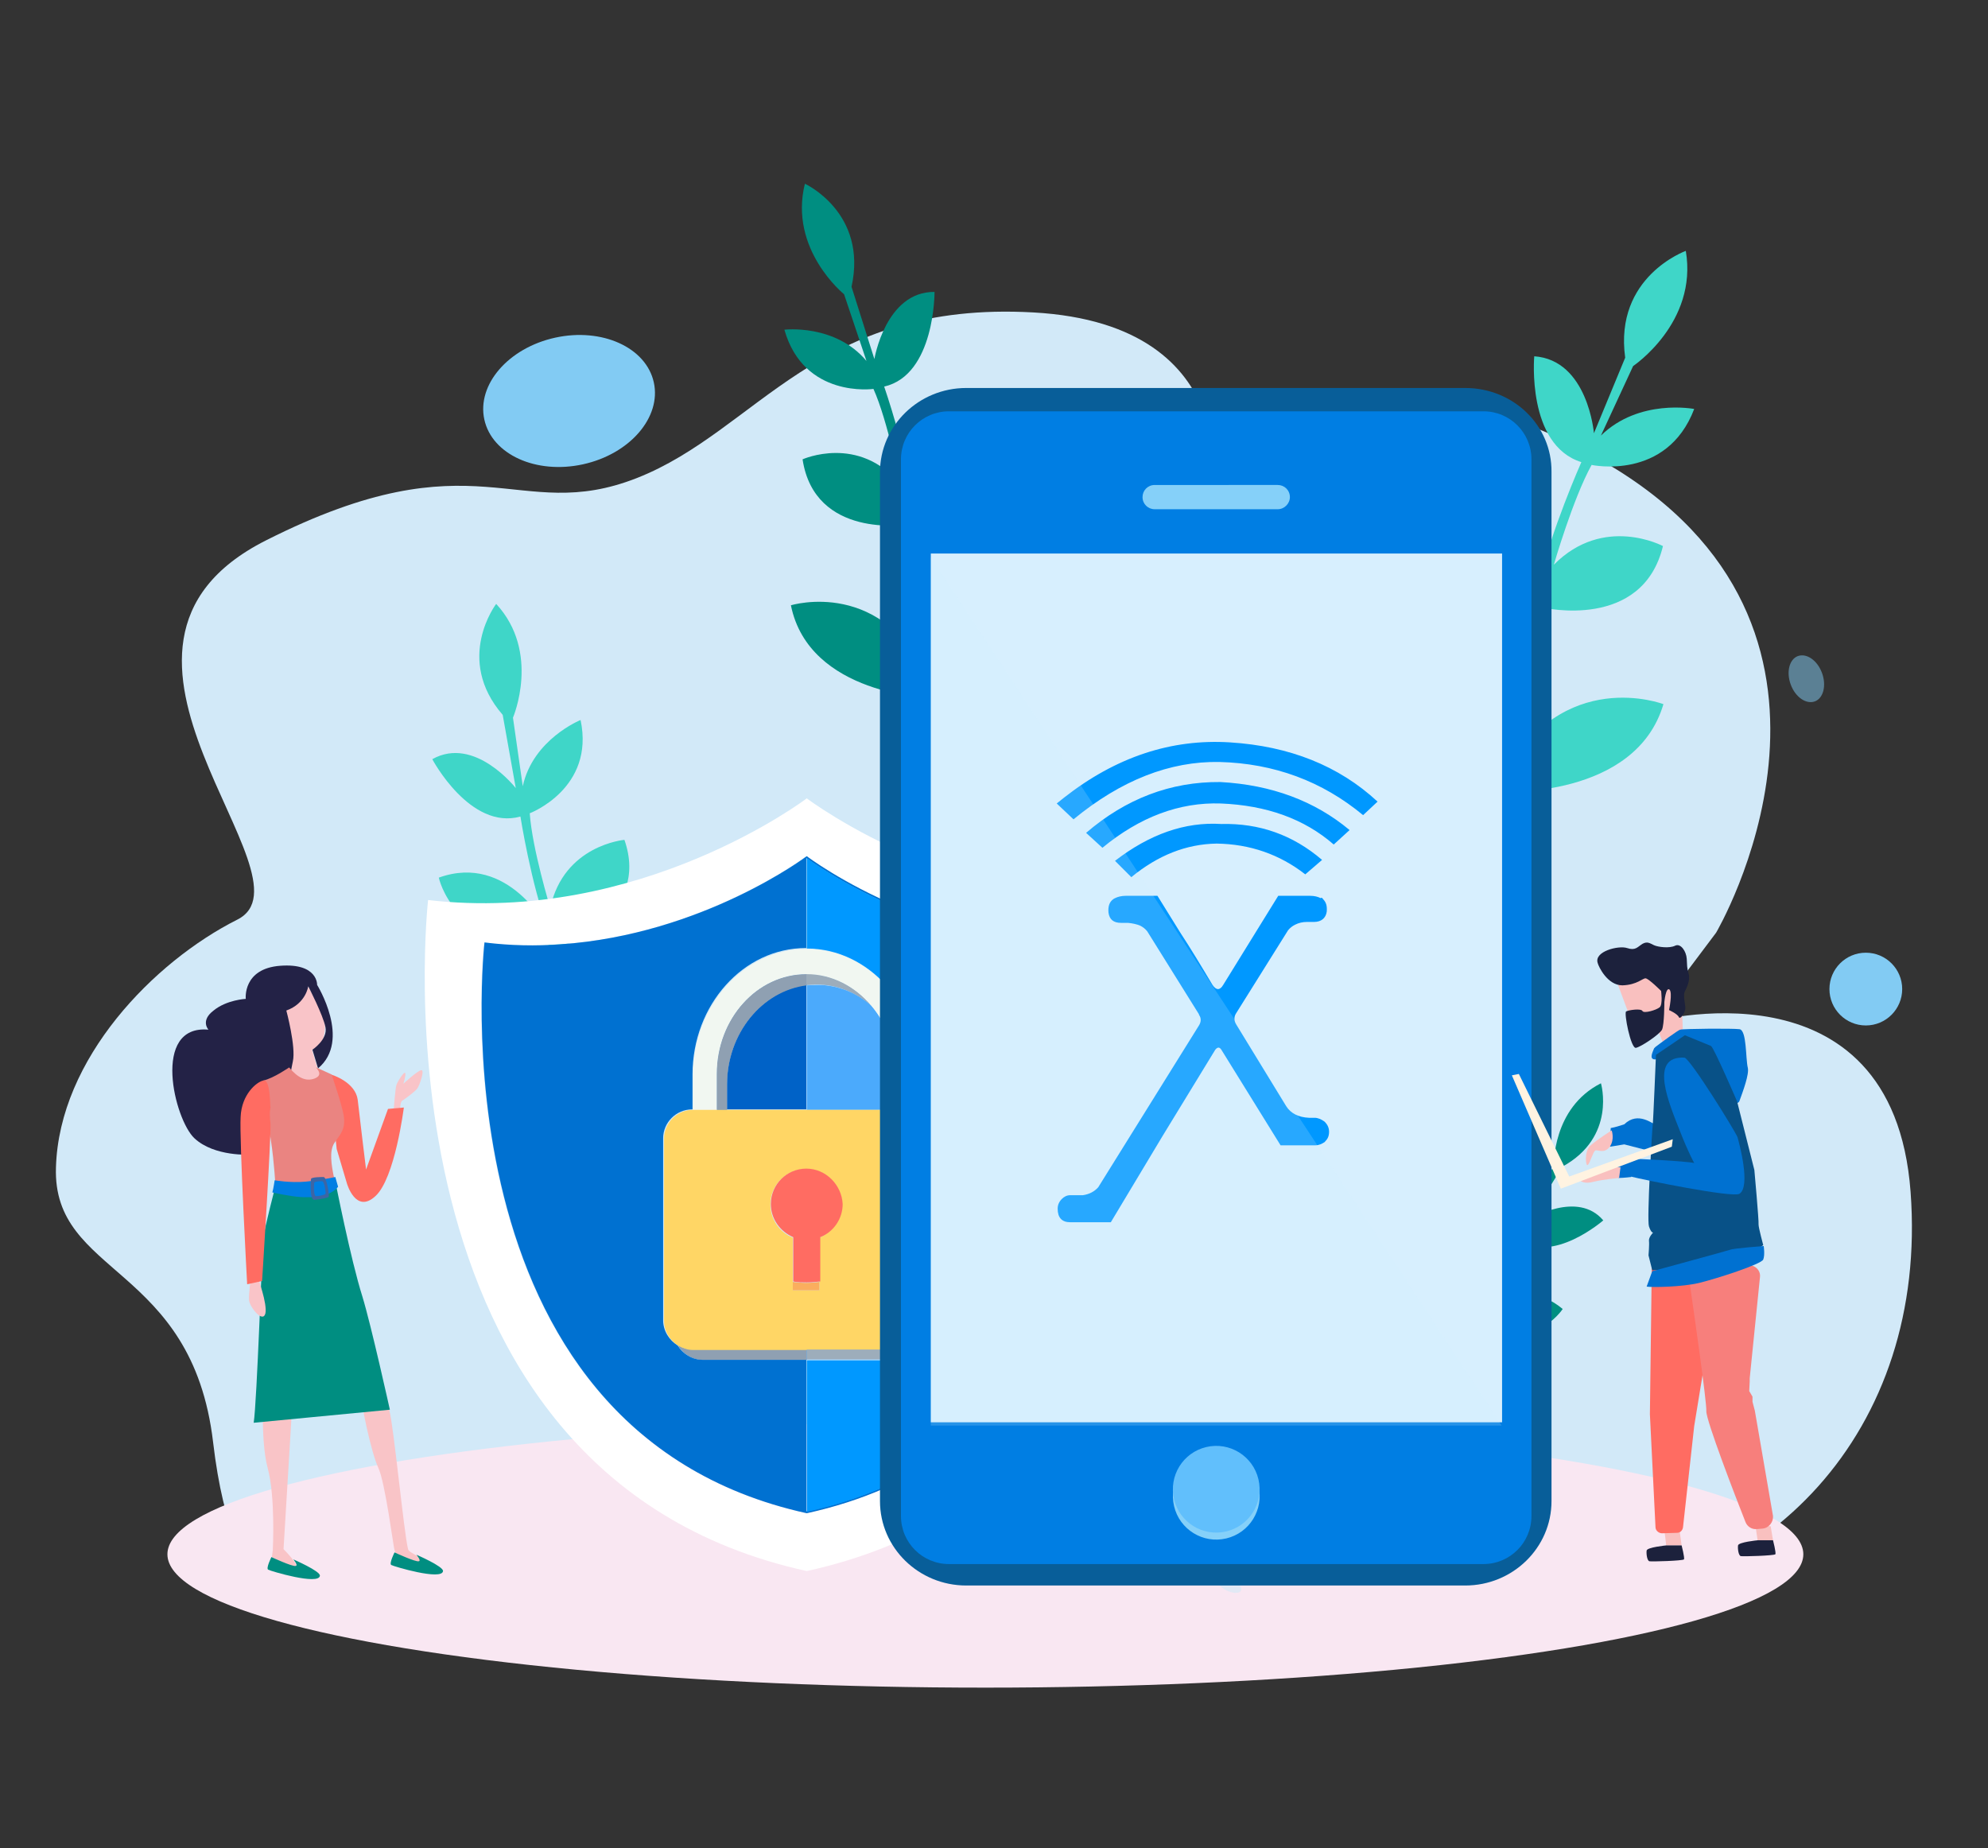 <?xml version="1.0" encoding="UTF-8"?> <svg xmlns="http://www.w3.org/2000/svg" xmlns:xlink="http://www.w3.org/1999/xlink" version="1.1" id="Layer_1" x="0px" y="0px" viewBox="0 0 426.3 396.3" style="enable-background:new 0 0 426.3 396.3;" xml:space="preserve"><rect x="0" y="0" width="426.3" height="396.3" fill="#333333" stroke="none"/> <style type="text/css"> .st0{opacity:0.97;} .st1{fill:#D7EFFE;} .st2{fill:#85D0F9;} .st3{fill:#FFEDF8;} .st4{fill:#008E81;} .st5{fill:#3FD6C8;} .st6{opacity:0.49;} .st7{fill:#C9EAF8;} .st8{opacity:0.26;} .st9{fill:#A6A6A6;} .st10{fill:#FFFFFF;} .st11{fill:#B9DDFF;} .st12{fill:#0071D1;} .st13{fill:#0062C7;} .st14{fill:#4BAAFC;} .st15{fill:#0098FF;} .st16{opacity:0.82;fill:#AEADAD;} .st17{fill:#F1F7F1;} .st18{fill:#FFD665;} .st19{fill:#FF6C62;} .st20{fill:#FAAE5E;} .st21{fill:#085E99;} .st22{fill:#007EE3;} .st23{fill:#61BFFC;} .st24{fill-rule:evenodd;clip-rule:evenodd;fill:#0098FF;} .st25{opacity:0.19;} .st26{fill:#D0EFFF;} .st27{fill:#F9C4C7;} .st28{fill:#F9C4C8;} .st29{fill:#232246;} .st30{fill:#EA8481;} .st31{fill:#3D65A4;} .st32{fill:#F9C0BF;} .st33{fill:#1C213C;} .st34{fill:#085187;} .st35{fill:#FFF3E1;} .st36{fill:#F77F7C;} </style> <g> <g class="st0"> <g> <g> <path class="st1" d="M73.4,348.2c-8.2-3.2-23.2-0.6-27.7-38.9s-34.5-35.6-33.7-59c0.7-23.3,21-44.1,38.9-53.1 s-39.4-58.3,6.1-81.3c45.5-23,53.7-3.2,79.6-13.4c25.9-10.2,38.6-38.1,85-35.5c46.4,2.6,38.3,40.8,38.3,40.8s28.4-43.4,86.8-7.1 c58.4,36.3,21.3,99.3,21.3,99.3l-14.5,19.3c0,0,52.4-14.9,56.2,36.3S379,343,331.8,345C284.6,346.9,73.4,348.2,73.4,348.2z"></path> <ellipse class="st2" cx="400.1" cy="212.1" rx="7.8" ry="7.8"></ellipse> <ellipse transform="matrix(0.977 -0.214 0.214 0.977 -15.566 28.075)" class="st2" cx="122" cy="86" rx="18.6" ry="13.9"></ellipse> <ellipse class="st3" cx="211.3" cy="333.3" rx="175.4" ry="28.6"></ellipse> </g> </g> </g> <g> <g> <g> <path class="st4" d="M204.7,173.7l-2.4-0.4c0,0-0.8-18.1-2.7-23.6c0,0-26.1-0.6-30-19.9c0,0,20.2-6.2,30,17 c0,0-0.9-17.5-5.2-34.3c0,0-19.7,3.1-22.3-14c0,0,12-5.4,20.9,5.3c0,0-2.6-13.5-5.7-20.4c0,0-14.9,2.1-19.1-12.7 c0,0,10.9-1.3,17.6,6.7L181,63.1c0,0-11.9-9.6-8.4-23.7c0,0,13.5,6.2,10,22.1l4.9,15.5c0,0,2.4-14.5,12.9-14.4 c0,0,0.1,17.8-10.8,20.3c0,0,4.9,14.2,6.2,24.6c0,0-0.3-18.9,15.5-21.4c0,0,4.4,14.8-14,24.5c0,0,3.2,15.6,4.4,35.3 c0,0-3.3-18.7,15-28.5c0,0,9.8,16.3-13.8,33.1C202.9,150.5,204.9,161.4,204.7,173.7z"></path> </g> </g> <g> <g> <path class="st4" d="M277.9,323.3l-1-1.7c0,0,10.7-10.1,13-14.2c0,0-13.5-16.3-3.7-28.9c0,0,14.5,9.1,5.5,27.4 c0,0,10.3-9.8,18.3-21.4c0,0-12.4-10.4-3.2-21.1c0,0,9.7,4.5,7.8,15.6c0,0,6.9-8.7,9.5-14.3c0,0-9.2-8-2.3-18.4 c0,0,6.6,6,5.3,14.4l6.1-10.7c0,0-0.4-12.4,10.1-17.7c0,0,3.4,11.5-8.3,17.9l-6.9,11.2c0,0,10.2-6.2,15.7,0.3 c0,0-10.9,9.5-18.2,4.1c0,0-6.2,10.6-11.8,16.8c0,0,11.4-10.2,21.3-1.9c0,0-6.7,10.5-22.5,4.4c0,0-7.9,10.3-19.3,21.4 c0,0,9.7-12,25.5-5.9c0,0-4.8,14.6-27.6,9.1C291.2,309.9,285.6,316.9,277.9,323.3z"></path> </g> </g> <g> <g> <path class="st5" d="M314.3,195.1l2.6-0.2c0,0,2.5-19.3,5.1-25.1c0,0,28.7,1.5,34.7-18.8c0,0-21.6-8.3-34.5,15.7 c0,0,2.6-18.7,8.7-36.4c0,0,21.3,5,25.7-13.2c0,0-12.7-6.8-23.4,4c0,0,4.1-14.2,8.1-21.4c0,0,16.1,3.5,22-12 c0,0-11.8-2.3-20,5.7l6.9-14.9c0,0,13.9-9.3,11.3-24.7c0,0-15.4,5.5-13,22.9l-6.7,16.2c0,0-1.3-15.7-12.8-16.5 c0,0-1.7,19,10.1,22.7c0,0-6.6,14.9-9,25.8c0,0,2-20.2-15-24.2c0,0-6.1,15.5,13.1,27.4c0,0-5,16.5-8,37.4 c0,0,5.3-19.8-13.9-31.8c0,0-12.2,16.7,12.1,36.5C318.3,170.3,315.1,181.8,314.3,195.1z"></path> </g> </g> <g> <g> <path class="st5" d="M140.1,260.3l1.9-1.5c0,0-7.6-16-8.5-21.6c0,0,22.6-13,17.1-31.4c0,0-20.5,4.4-18.5,29 c0,0-7.3-15.5-11.3-32c0,0,18.7-6.7,13.1-22.7c0,0-13,1.1-15.9,14.6c0,0-3.9-12.8-4.4-20.3c0,0,14-5.3,10.9-20 c0,0-10.2,4.1-12.4,14.2l-2.1-14.7c0,0,6-14-3.6-24.4c0,0-9,11.8,1.4,23.8l2.8,15.7c0,0-8.8-11.3-17.9-6.2 c0,0,8.1,15.3,18.9,12.3c0,0,2.3,14.6,5.9,24.1c0,0-8.4-16.4-23.4-11c0,0,3,14.8,23.5,14.4c0,0,4.3,15,12.4,32.5 c0,0-5.7-17.7-26.3-17.3c0,0-1.1,18.7,27.3,21.9C131,239.5,134.2,249.8,140.1,260.3z"></path> </g> </g> <g class="st6"> <g> <path class="st7" d="M266.1,341.1c-0.3,0.7-1.8,0.6-3.2-0.1c-1.4-0.7-2.3-1.9-1.9-2.5c0.3-0.7,1.8-0.6,3.2,0.1 C265.5,339.3,266.4,340.4,266.1,341.1z"></path> </g> </g> <g class="st6"> <g> <path class="st2" d="M390.7,144.3c1,2.7,0.3,5.4-1.5,6.1c-1.9,0.7-4.2-0.9-5.2-3.6s-0.3-5.4,1.5-6.1 C387.4,140,389.7,141.6,390.7,144.3z"></path> </g> </g> </g> <g class="st8"> <polygon class="st9" points="246.6,129 238.2,121.3 252.4,119.7 260.8,127.4 "></polygon> </g> <g> <path class="st10" d="M254.2,193c-45.5,5.3-81.2-21.8-81.2-21.8s-35.7,27.1-81.2,21.8c0,0-14,123,81.2,143.9 C268.2,316,254.2,193,254.2,193z M223.4,290.5c-10.4,15.7-26.3,28.7-50.5,34l0,0c-81-17.8-69.1-122.4-69.1-122.4 c5.6,0.7,11.1,0.7,16.3,0.4l1.1,0.8l-1.1-0.8c30.6-2.1,52.8-18.9,52.8-18.9s30.4,23,69.1,18.5 C242.1,202.2,247.9,253.6,223.4,290.5z"></path> <path class="st11" d="M162.6,198c1.8-0.9,3.4-1.8,4.7-2.6C166,196.2,164.4,197.1,162.6,198z"></path> <path class="st11" d="M170.7,193.3c1.5-1,2.3-1.6,2.3-1.6l0,0C173,191.8,172.2,192.4,170.7,193.3z"></path> <path class="st11" d="M170.7,193.3c-0.6,0.4-1.3,0.8-2.1,1.3C169.4,194.2,170.1,193.7,170.7,193.3z"></path> <path class="st12" d="M173,183.6c0,0-22.2,16.8-52.8,18.9l1.1,0.8l-1.1-0.8c-5.2,0.4-10.7,0.3-16.3-0.4c0,0-11.9,104.6,69.1,122.4 l0,0c24.2-5.3,40.1-18.3,50.5-34c24.5-36.9,18.6-88.3,18.6-88.3C203.3,206.7,173,183.6,173,183.6z M167.3,195.4 c-1.4,0.8-2.9,1.7-4.7,2.6C164.4,197.1,166,196.2,167.3,195.4z M222.6,291.1c-10.4,15.2-26,27.9-49.7,33v0l0,0v-1.9l0,0v-5.9l0,0 v0v-1.7l0,0v-23h-22.2c-2.3,0-4.3-1.3-5.4-3.1c-1.8-1.1-3.1-3.1-3.1-5.4v-39c0-3.4,2.8-6.2,6.2-6.2h0.1v-7.5 c0-14.9,10.9-27.1,24.3-27.1c0,0,0.1,0,0.1,0v-11.6c0,0-0.8,0.6-2.3,1.6c-0.6,0.4-1.3,0.8-2.1,1.3c0.8-0.5,1.5-0.9,2.1-1.3 c1.5-1,2.3-1.6,2.3-1.6V184v0c0,0,30.2,22.9,68.7,18.4C241.7,202.4,247.6,254.4,222.6,291.1z"></path> <path class="st13" d="M155.9,232.5v5.4h17v-26.7C163.4,212.5,155.9,221.6,155.9,232.5z"></path> <path class="st14" d="M186.8,215.6c-3.2-2.8-7.3-4.4-11.6-4.4c-0.7,0-1.4,0.1-2.2,0.1V238h19.1v-7.7 C192.1,224.6,190,219.4,186.8,215.6z"></path> <path class="st15" d="M173,184L173,184v7.8l0,0v11.6c6.7,0,12.8,3.1,17.2,8.1c5.6,5,9.2,12.6,9.2,21.2v5.7 c1.4,0.5,2.5,1.5,3.2,2.7c1.8,1.1,3.1,3.1,3.1,5.4v19.4v19.6c0,3.4-2.8,6.2-6.2,6.2h-15.4H173v23l0,0v1.7v0l0,0v5.9l0,0v1.9l0,0v0 c23.6-5.2,39.3-17.8,49.7-33c25-36.7,19.1-88.7,19.1-88.7C203.2,206.9,173,184,173,184z"></path> <path class="st13" d="M173,211.3v-2.4c0,0-0.1,0-0.1,0c-10.6,0-19.2,9.6-19.2,21.4v7.7h2.2v-5.4 C155.9,221.6,163.4,212.5,173,211.3z"></path> <path class="st16" d="M173,211.3v-2.4c0,0-0.1,0-0.1,0c-10.6,0-19.2,9.6-19.2,21.4v7.7h2.2v-5.4 C155.9,221.6,163.4,212.5,173,211.3z"></path> <path class="st13" d="M148.5,289.4c-1.1,0-2.2-0.3-3.1-0.9c1.1,1.8,3.1,3.1,5.4,3.1H173v-2.2H148.5z"></path> <path class="st16" d="M148.5,289.4c-1.1,0-2.2-0.3-3.1-0.9c1.1,1.8,3.1,3.1,5.4,3.1H173v-2.2H148.5z"></path> <path class="st14" d="M175.1,211.1c4.4,0,8.4,1.7,11.6,4.4c-3.5-4.1-8.4-6.6-13.8-6.7v2.4C173.7,211.2,174.4,211.1,175.1,211.1z"></path> <path class="st16" d="M175.1,211.1c4.4,0,8.4,1.7,11.6,4.4c-3.5-4.1-8.4-6.6-13.8-6.7v2.4C173.7,211.2,174.4,211.1,175.1,211.1z"></path> <path class="st14" d="M199.5,291.6c3.4,0,6.2-2.8,6.2-6.2v-19.6v-19.4c0-2.3-1.3-4.3-3.1-5.4c0.5,0.9,0.9,2,0.9,3.1v19.4v19.6 c0,3.4-2.8,6.2-6.2,6.2h-15.4H173v2.2h11.1H199.5z"></path> <path class="st16" d="M199.5,291.6c3.4,0,6.2-2.8,6.2-6.2v-19.6v-19.4c0-2.3-1.3-4.3-3.1-5.4c0.5,0.9,0.9,2,0.9,3.1v19.4v19.6 c0,3.4-2.8,6.2-6.2,6.2h-15.4H173v2.2h11.1H199.5z"></path> <path class="st14" d="M197.2,238h0.1c0.7,0,1.5,0.2,2.1,0.4v-5.7c0-8.6-3.6-16.2-9.2-21.2c4.3,4.9,7,11.6,7,18.9V238z"></path> <path class="st16" d="M197.2,238h0.1c0.7,0,1.5,0.2,2.1,0.4v-5.7c0-8.6-3.6-16.2-9.2-21.2c4.3,4.9,7,11.6,7,18.9V238z"></path> <path class="st17" d="M153.7,238v-7.7c0-11.8,8.6-21.4,19.2-21.4c0,0,0.1,0,0.1,0c5.4,0,10.3,2.6,13.8,6.7c3.3,3.8,5.3,9,5.3,14.7 v7.7h5.1v-7.5c0-7.4-2.7-14.1-7-18.9c-4.4-5-10.5-8.1-17.2-8.1c0,0-0.1,0-0.1,0c-13.4,0-24.3,12.2-24.3,27.1v7.5H153.7z"></path> <path class="st18" d="M173,289.4h8.9h15.4c3.4,0,6.2-2.8,6.2-6.2v-19.6v-19.4c0-1.1-0.3-2.2-0.9-3.1c-0.7-1.2-1.9-2.2-3.2-2.7 c-0.7-0.2-1.4-0.4-2.1-0.4h-0.1h-5.1H173h-17h-2.2h-5.1h-0.1c-3.4,0-6.2,2.8-6.2,6.2v39c0,2.3,1.3,4.3,3.1,5.4 c0.9,0.5,2,0.9,3.1,0.9H173z M175.7,265.4v9.5v1.8H170v-1.8v-9.5c-2.8-1.1-4.8-3.9-4.8-7.1c0-4.2,3.4-7.6,7.6-7.6 c4.2,0,7.6,3.4,7.6,7.6C180.5,261.5,178.5,264.2,175.7,265.4z"></path> <path class="st19" d="M172.9,250.6c-4.2,0-7.6,3.4-7.6,7.6c0,3.2,2,5.9,4.8,7.1v9.5c0.9,0.2,1.9,0.2,2.9,0.2s1.9-0.1,2.9-0.2v-9.5 c2.8-1.1,4.8-3.9,4.8-7.1C180.5,254.1,177.1,250.6,172.9,250.6z"></path> <path class="st20" d="M172.9,275.1c-1,0-1.9-0.1-2.9-0.2v1.8h5.7v-1.8C174.8,275,173.8,275.1,172.9,275.1z"></path> </g> <g> <g> <g> <g> <path class="st21" d="M314.2,83.2h-107c-10.2,0-18.5,8.1-18.5,18.1v220.6c0,10,8.3,18.1,18.5,18.1h107 c10.2,0,18.5-8.1,18.5-18.1V101.2C332.8,91.2,324.5,83.2,314.2,83.2z"></path> </g> </g> <g> <g> <g> <path class="st22" d="M318.1,335.4H203.5c-5.7,0-10.3-4.6-10.3-10.3V98.5c0-5.7,4.6-10.3,10.3-10.3h114.6 c5.7,0,10.3,4.6,10.3,10.3v226.6C328.4,330.8,323.8,335.4,318.1,335.4z"></path> </g> </g> <g> <g> <rect x="199.6" y="118.7" class="st1" width="122.5" height="186.3"></rect> </g> </g> <g> <g> <ellipse transform="matrix(0.973 -0.23 0.23 0.973 -66.775 68.507)" class="st2" cx="260.8" cy="321" rx="9.3" ry="9.3"></ellipse> </g> </g> <g> <g> <path class="st2" d="M274,109.2h-26.4c-1.4,0-2.6-1.1-2.6-2.6l0,0c0-1.4,1.1-2.6,2.6-2.6H274c1.4,0,2.6,1.1,2.6,2.6l0,0 C276.6,108,275.4,109.2,274,109.2z"></path> </g> </g> <g> <g> <ellipse transform="matrix(0.973 -0.23 0.23 0.973 -66.437 68.467)" class="st23" cx="260.8" cy="319.5" rx="9.3" ry="9.3"></ellipse> </g> </g> <g> <path class="st24" d="M283.7,192.8C283.8,192.8,283.8,192.8,283.7,192.8c0.7,0.7,0.9,1.5,0.8,2.7c-0.2,1.4-1.2,2.2-2.7,2.2 h-1.5c-1,0-1.8,0.2-2.6,0.6c-0.6,0.3-1.1,0.7-1.5,1.2l-11.2,17.9c-0.4,0.7-0.4,1.5,0.1,2.3l10.7,17.5c1,1.6,2.7,2.4,4.9,2.5 h1.2c0.7,0,1.4,0.3,2.1,0.8l0.1,0.1c0.6,0.6,0.9,1.3,0.9,2.1c0,0.9-0.3,1.6-0.9,2.1h0.1c-0.7,0.5-1.4,0.8-2.1,0.8h-7.5 l-12.7-20.5c-0.4-0.6-0.8-0.6-1.3,0l-11.3,18.5c-3.7,6.2-7.4,12.3-11.1,18.5h-8.7c-1.8,0-2.7-1-2.7-2.9c0-0.8,0.3-1.5,0.9-2.1 c0.5-0.5,1.1-0.8,1.8-0.8h1.7c0.4,0,0.7,0,1,0c1.4-0.2,2.5-0.8,3.3-1.7l21.6-34.7c0.5-0.8,0.5-1.6,0-2.3l0-0.1l-11.1-17.8 c-0.4-0.5-0.9-0.9-1.5-1.2c-0.7-0.3-1.6-0.5-2.6-0.6h-1.5c-1.6,0-2.5-0.7-2.7-2.2c-0.1-1.1,0.1-2,0.7-2.6c0,0,0,0,0.1-0.1v0 c0.2-0.2,0.4-0.3,0.6-0.4c0.6-0.3,1.4-0.5,2.3-0.5h6.8l4.9,7.9c2.1,3.2,4.4,7,6.9,11.2c0.8,1.2,1.6,1.2,2.3,0l7.1-11.5h0 l4.7-7.6h6.8c1,0,1.7,0.2,2.3,0.5C283.4,192.4,283.6,192.6,283.7,192.8"></path> <path class="st24" d="M289.4,178l-3.4,3.1c-6.3-5.5-14.4-8.4-24.2-8.8c-8.9-0.3-17.4,2.9-25.4,9.5l-3.5-3.2 c8.5-7.3,18.1-11,28.8-10.9C272.7,168.3,282,171.8,289.4,178 M295.4,171.9l-3.1,2.9c-8.8-7.3-19.1-11.1-30.8-11.4 c-10.6-0.2-21.1,3.9-31.3,12.3l-3.6-3.4c0.5-0.4,1-0.8,1.5-1.2c11.2-8.8,23.1-12.7,35.7-11.9 C276.5,160,287.1,164.2,295.4,171.9z M283.5,184.4l-3.6,3.1c-5.5-4.3-11.9-6.5-19-6.6c-6.5,0.1-12.6,2.5-18.3,7.2l-3.5-3.5 c7.4-5.7,15-8.4,22.8-7.9C270,176.5,277.2,179,283.5,184.4z"></path> </g> </g> <g class="st25"> <g> <polygon class="st26" points="322,305.7 199.6,305.7 199.6,119.5 "></polygon> </g> </g> </g> </g> <g> <g> <g> <g> <path class="st27" d="M56.6,296.5c0,0-0.9,12,0.8,18.3c1.7,6.3,1.1,17.6,1.1,17.6l-0.2,1.5c0,0,4.5,2.5,5.1,2 c0.6-0.5-2.6-3.7-2.6-3.7l2.2-36.4L56.6,296.5z"></path> </g> <g> <path class="st27" d="M74.5,292.9c0,0,3,3.3,2.9,5.4c-0.2,2,2.2,13.2,3.7,16.4c1.5,3.1,3.3,17.3,3.5,17.7 c0.1,0.1,0.3,1.5,0.6,2c0.6,0.9,4.4,1.1,5.8,0.6c1.2-0.5-3.3-1.8-3.5-2.8c-0.9-3.6-3.1-26.6-4-29.7c-1.2-4-2.9-12.4-2.9-12.4 L74.5,292.9z"></path> </g> <g> <path class="st4" d="M58.2,333.9c0,0-1.2,2.4-0.7,2.7c0.5,0.3,10.9,3.4,11.1,1.3c0.1-1-5.7-3.5-5.7-3.5s1.1,1.3,0.5,1.4 C62.7,336,58.2,333.9,58.2,333.9z"></path> </g> <g> <path class="st4" d="M84.6,332.9c0,0-1.2,2.4-0.7,2.7c0.5,0.3,10.9,3.4,11.1,1.3c0.1-1-5.7-3.5-5.7-3.5s1.1,1.3,0.5,1.4 C89.1,335,84.6,332.9,84.6,332.9z"></path> </g> </g> <path class="st4" d="M59.1,254.2c0,0-2.3,8.9-2.6,11c-0.3,2.2-1.4,35.6-2.1,39.9l29.2-2.8c0,0-4-18.1-5.9-24.3 c-2.5-7.9-5.8-24.7-5.8-24.7L59.1,254.2z"></path> <g> <path class="st28" d="M85.8,238c0,0,0-1.8,0.5-2c0.5-0.3,2.8-2,3.2-2.6c0.4-0.5,1.7-4.1,0.8-3.9c-0.9,0.2-3.8,2.9-3.8,2.9 s0.6-1.9,0.4-2.3c-0.3-0.4-1.8,2.1-1.9,2.6c-0.2,0.4-0.6,5.5-0.6,5.5L85.8,238z"></path> <path class="st19" d="M70.5,230.3c1.1,0.2,5.7,1.9,6.2,5.5c0.4,3.6,1.8,15,1.8,15l4.7-13l3.4-0.3c0,0-1.9,15.2-6.1,19 c-4.2,3.9-6.1-2.7-6.1-2.7l-2.2-7.4L70.5,230.3z"></path> <path class="st28" d="M55.2,273.7c0,0,2.2,5.9,1.7,8c-0.6,2.1-3.4-1.5-3.5-2.9c-0.1-1.4,0.4-4.6,0.4-4.6L55.2,273.7z"></path> <path class="st28" d="M66,211.5c0.6,0.8,3.9,7,3.7,8.8c-0.2,1.9-0.2,3.6-2.8,4.8l1.2,4l5.4,10.5l-8.4,0.1c0,0-6.2-2.6-6.2-3.5 s2.1-10.6,2.1-10.6l-1.7-11.9l5.1-3.1l1.2,0.6L66,211.5z"></path> <path class="st29" d="M61.4,216.7c0,0,2.1,7.8,1.4,10.9c-0.7,3.1-2,12.5-2,12.5l-7.1,7.5c0,0-7.7,0.5-12-3.5 c-4.3-4-9.3-24.4,3-23.3c0,0-1.8-1.9,1.1-4.1c2.8-2.3,6.9-2.5,6.9-2.5s-0.7-6.5,7.4-7.1c8.1-0.6,7.9,4.1,7.9,4.1 s7.4,11.9,0.2,17.9l-1.2-4c0,0,3.3-2.2,2.8-4.8c-0.5-2.6-3.7-8.8-3.7-8.8S65.6,215.2,61.4,216.7z"></path> <path class="st30" d="M67.4,231.3c-1.7,0.6-3.4,0-5.4-2.4c0,0-3.3,2.3-5.5,2.8c0,0,0.4,5.3,1.6,12.9c0.7,4.5,1,10.2,1,10.2 s13.9,4.5,12.6-1.9c-0.7-3.3-1.1-6.1,0-7.8c1.1-1.7,2.5-2.8,2-5.9c-0.4-2.4-2.6-8.8-2.6-8.8l-3.3-1.5 C67.7,229,69.6,230.5,67.4,231.3z"></path> <path class="st19" d="M58,237.5c-0.1-0.4,0-6.1-1.5-5.8c-1.5,0.3-4.7,3-4.9,7.8c-0.3,4.8,1.4,35.9,1.4,35.9l3.2-0.7 c0,0,2-31.4,1.8-33.8C57.7,238.5,58,237.5,58,237.5z"></path> </g> </g> <g> <path class="st22" d="M71.9,252.4c0,0-3.2,0.7-6.4,1c-3.3,0.3-6.6-0.3-6.6-0.3s-0.3,2-0.5,2.6c0,0,3.9,0.9,6.2,1 c2.2,0.1,6,0.1,7.9-2.2L71.9,252.4z"></path> <path class="st31" d="M69.4,252.4c-0.3,0-2.6,0-2.7,0.4c-0.1,0.4-0.3,4.6,0.7,4.5c0.9-0.1,3.1-0.4,3.1-0.7 C70.6,256.3,70.1,252.5,69.4,252.4z"></path> <path class="st22" d="M69.1,253.3c-0.2,0-1.6,0-1.7,0.3c-0.1,0.3-0.2,3,0.4,2.9c0.6,0,2-0.3,2-0.5 C69.9,255.8,69.6,253.4,69.1,253.3z"></path> </g> </g> <g> <polygon class="st32" points="360.2,328.4 360.6,331.4 357.3,331.4 356.9,328.1 "></polygon> <path class="st33" d="M357.3,331.4c0,0-4.1,0.4-4.2,1.1c-0.1,0.7,0.1,2.2,0.6,2.3c0.6,0.1,7.1-0.1,7.4-0.4c0.2-0.3-0.5-3-0.5-3 H357.3z"></path> <polygon class="st32" points="379.7,327.3 380.2,330.3 376.9,330.3 376.4,327 "></polygon> <path class="st33" d="M376.9,330.3c0,0-4.1,0.4-4.2,1.1c-0.1,0.7,0.1,2.2,0.6,2.3c0.6,0.1,7.1-0.1,7.4-0.4c0.2-0.3-0.5-3-0.5-3 H376.9z"></path> <path class="st19" d="M354.2,271.8l-0.4,31.4c0,0,0,0.1,0,0.1l1.2,24.2c0,0.7,0.7,1.3,1.4,1.3l3.2-0.1c0.7,0,1.2-0.5,1.3-1.2 l2.4-21.7l3.5-21.4c0-0.2,0-0.5-0.1-0.7l-4.5-11.9c-0.2-0.5-0.6-0.8-1.2-0.9l-5.4-0.4C354.9,270.4,354.2,271,354.2,271.8z"></path> <path class="st12" d="M345.4,241.9c0.8-0.1,2.9-0.8,2.9-0.8s1.1,4.1,0,4.3c-1.1,0.2-3.1,0.5-3.1,0.5L345.4,241.9z"></path> <path class="st12" d="M355.3,241.3c-0.9-0.2-4-3.1-7-0.2c-3,2.9,0,4.3,0,4.3l8.9,2.3L355.3,241.3z"></path> <path class="st32" d="M345.6,242.4c0,0-3.3,2.1-4.6,3.3c-1.3,1.2-1,4.6-0.5,4.1c0.5-0.5,1.1-2.8,1.6-3.1c0.5-0.2,1.9,0.8,3.1-0.8 C346.3,244.3,345.6,242.4,345.6,242.4z"></path> <polygon class="st32" points="346.4,209.7 349.6,218.3 355.5,220.8 357.1,224.9 360.9,222.2 360.7,216.5 359.8,210.2 347.5,208.1 "></polygon> <path class="st12" d="M355,224.5c-0.1,0.1-0.2,0.2-0.3,0.3c-0.3,0.8-1.4,2.8,0.8,2.3c1.9-0.4,4.5-3.3,5.5-4.4 c0.2-0.3,0.6-0.4,0.9-0.2c1.4,0.7,4.9,2.6,4.9,2.8c0.1,0.2,3.3,7.5,4.8,10.8c0.3,0.6,1.2,0.6,1.4,0c0.8-2.2,2.1-5.7,1.8-7.1 c-0.5-2-0.2-8.1-1.8-8.3c-1.5-0.2-12.1-0.1-12.7,0.1C360,220.8,355.9,223.8,355,224.5z"></path> <path class="st34" d="M355.1,226.2c0,0-0.6,14.6-0.7,15.1c-0.1,0.5-1.3,20.3-0.8,21.7c0.5,1.5,0.9,1.3,0.9,1.3s-1,1-0.9,1.8 c0.1,0.8-0.1,3.1-0.1,3.1l0.8,3.2c0,0,17.8-0.5,23.8-5.4c0,0-1-3.7-1-4.4c0.1-0.7-0.9-11.7-0.9-11.7l-3.7-14.7 c0,0-5-11.6-5.6-11.9c-0.5-0.2-5.6-2.3-5.6-2.3L355.1,226.2z"></path> <path class="st12" d="M361.2,226.8c1.2,0.1,11.1,16.1,11.4,17.1c0.3,1.1,2.9,10.5,0.4,12.1c-1.5,0.9-20.6-3-23.3-3.7 c0,0-0.7-3.8-0.2-3.8c0.5-0.1,12.2,0.5,13.8,0.9c0,0-1.2-2.1-3-6.7C358,236.8,353.4,226.4,361.2,226.8z"></path> <path class="st12" d="M346.1,250.2c0,0,0.2,2.4,1.1,2.4c0.9,0,2.6-0.2,2.6-0.2l-0.2-3.8L346.1,250.2z"></path> <path class="st32" d="M338.9,253.2c0,0,0.8,0.8,2.9,0.2c2.1-0.5,5.4-0.8,5.4-0.8l0.3-2.3l-1.4-0.1L338.9,253.2z"></path> <polygon class="st35" points="324.2,230.6 325.7,230.3 336.5,252.3 358.7,244.3 358.5,245.9 334.7,254.9 "></polygon> <path class="st36" d="M377.9,327.8l-1.2,0.1c-1,0.1-2-0.5-2.4-1.5c-2.1-5.3-8.5-21.9-8.4-23.8c0.1-1.9-2.6-20.8-3.6-27.7 c-0.2-1.4,0.8-2.6,2.2-2.7l10.3-0.9c1.5-0.1,2.8,1.1,2.6,2.6l-2.2,21.7c0,0.2,0,0.4,0,0.7l-0.1,2l0.7,1.2l0,1.1l0.5,1.9l3.9,22.6 C380.3,326.4,379.3,327.7,377.9,327.8z"></path> <path class="st33" d="M342.6,206.5c0.2,0.8,2.1,4.8,5.3,4.8c3.2-0.1,4.4-1.6,5-1.5c0.7,0.1,3.3,2.7,3.3,2.7s0.4,2.9-0.3,3.5 c-0.7,0.6-3.4,1.4-3.7,0.8c-0.3-0.6-3-0.2-3.5,0.1c-0.5,0.3,1,8,2.1,7.8c1.1-0.2,5.1-2.9,5.6-3.9c0.5-1.1,0.5-5.9,0.5-5.9 s0.3-3.3,1.1-2.7c0.7,0.7-0.1,4.4-0.1,4.4s1.8,0.8,2.1,1.5c0.3,0.7,1.5-1.1,1.4-2.1c-0.1-1-0.5-2.7-0.1-3.4 c0.4-0.8,1.2-2.4,0.8-3.8c-0.4-1.4-0.3-1.7-0.4-3.2c-0.1-1.6-1.3-3.4-2.5-2.8c-1.2,0.6-3.6,0.3-4.5-0.1c-0.9-0.4-1.4-0.9-2.5-0.3 c-1.1,0.7-1.5,1.5-3.3,0.9C347.1,202.7,341.8,204,342.6,206.5z"></path> <path class="st12" d="M353.1,275.9c1.1,0.2,7.6,0.1,11.3-0.8c3.7-0.9,13.3-4,13.7-5s0.1-2.9,0.1-2.9s-6.6,0.5-7.2,0.8 c-0.5,0.2-16.7,4.6-16.7,4.6L353.1,275.9z"></path> </g> </g> </svg> 